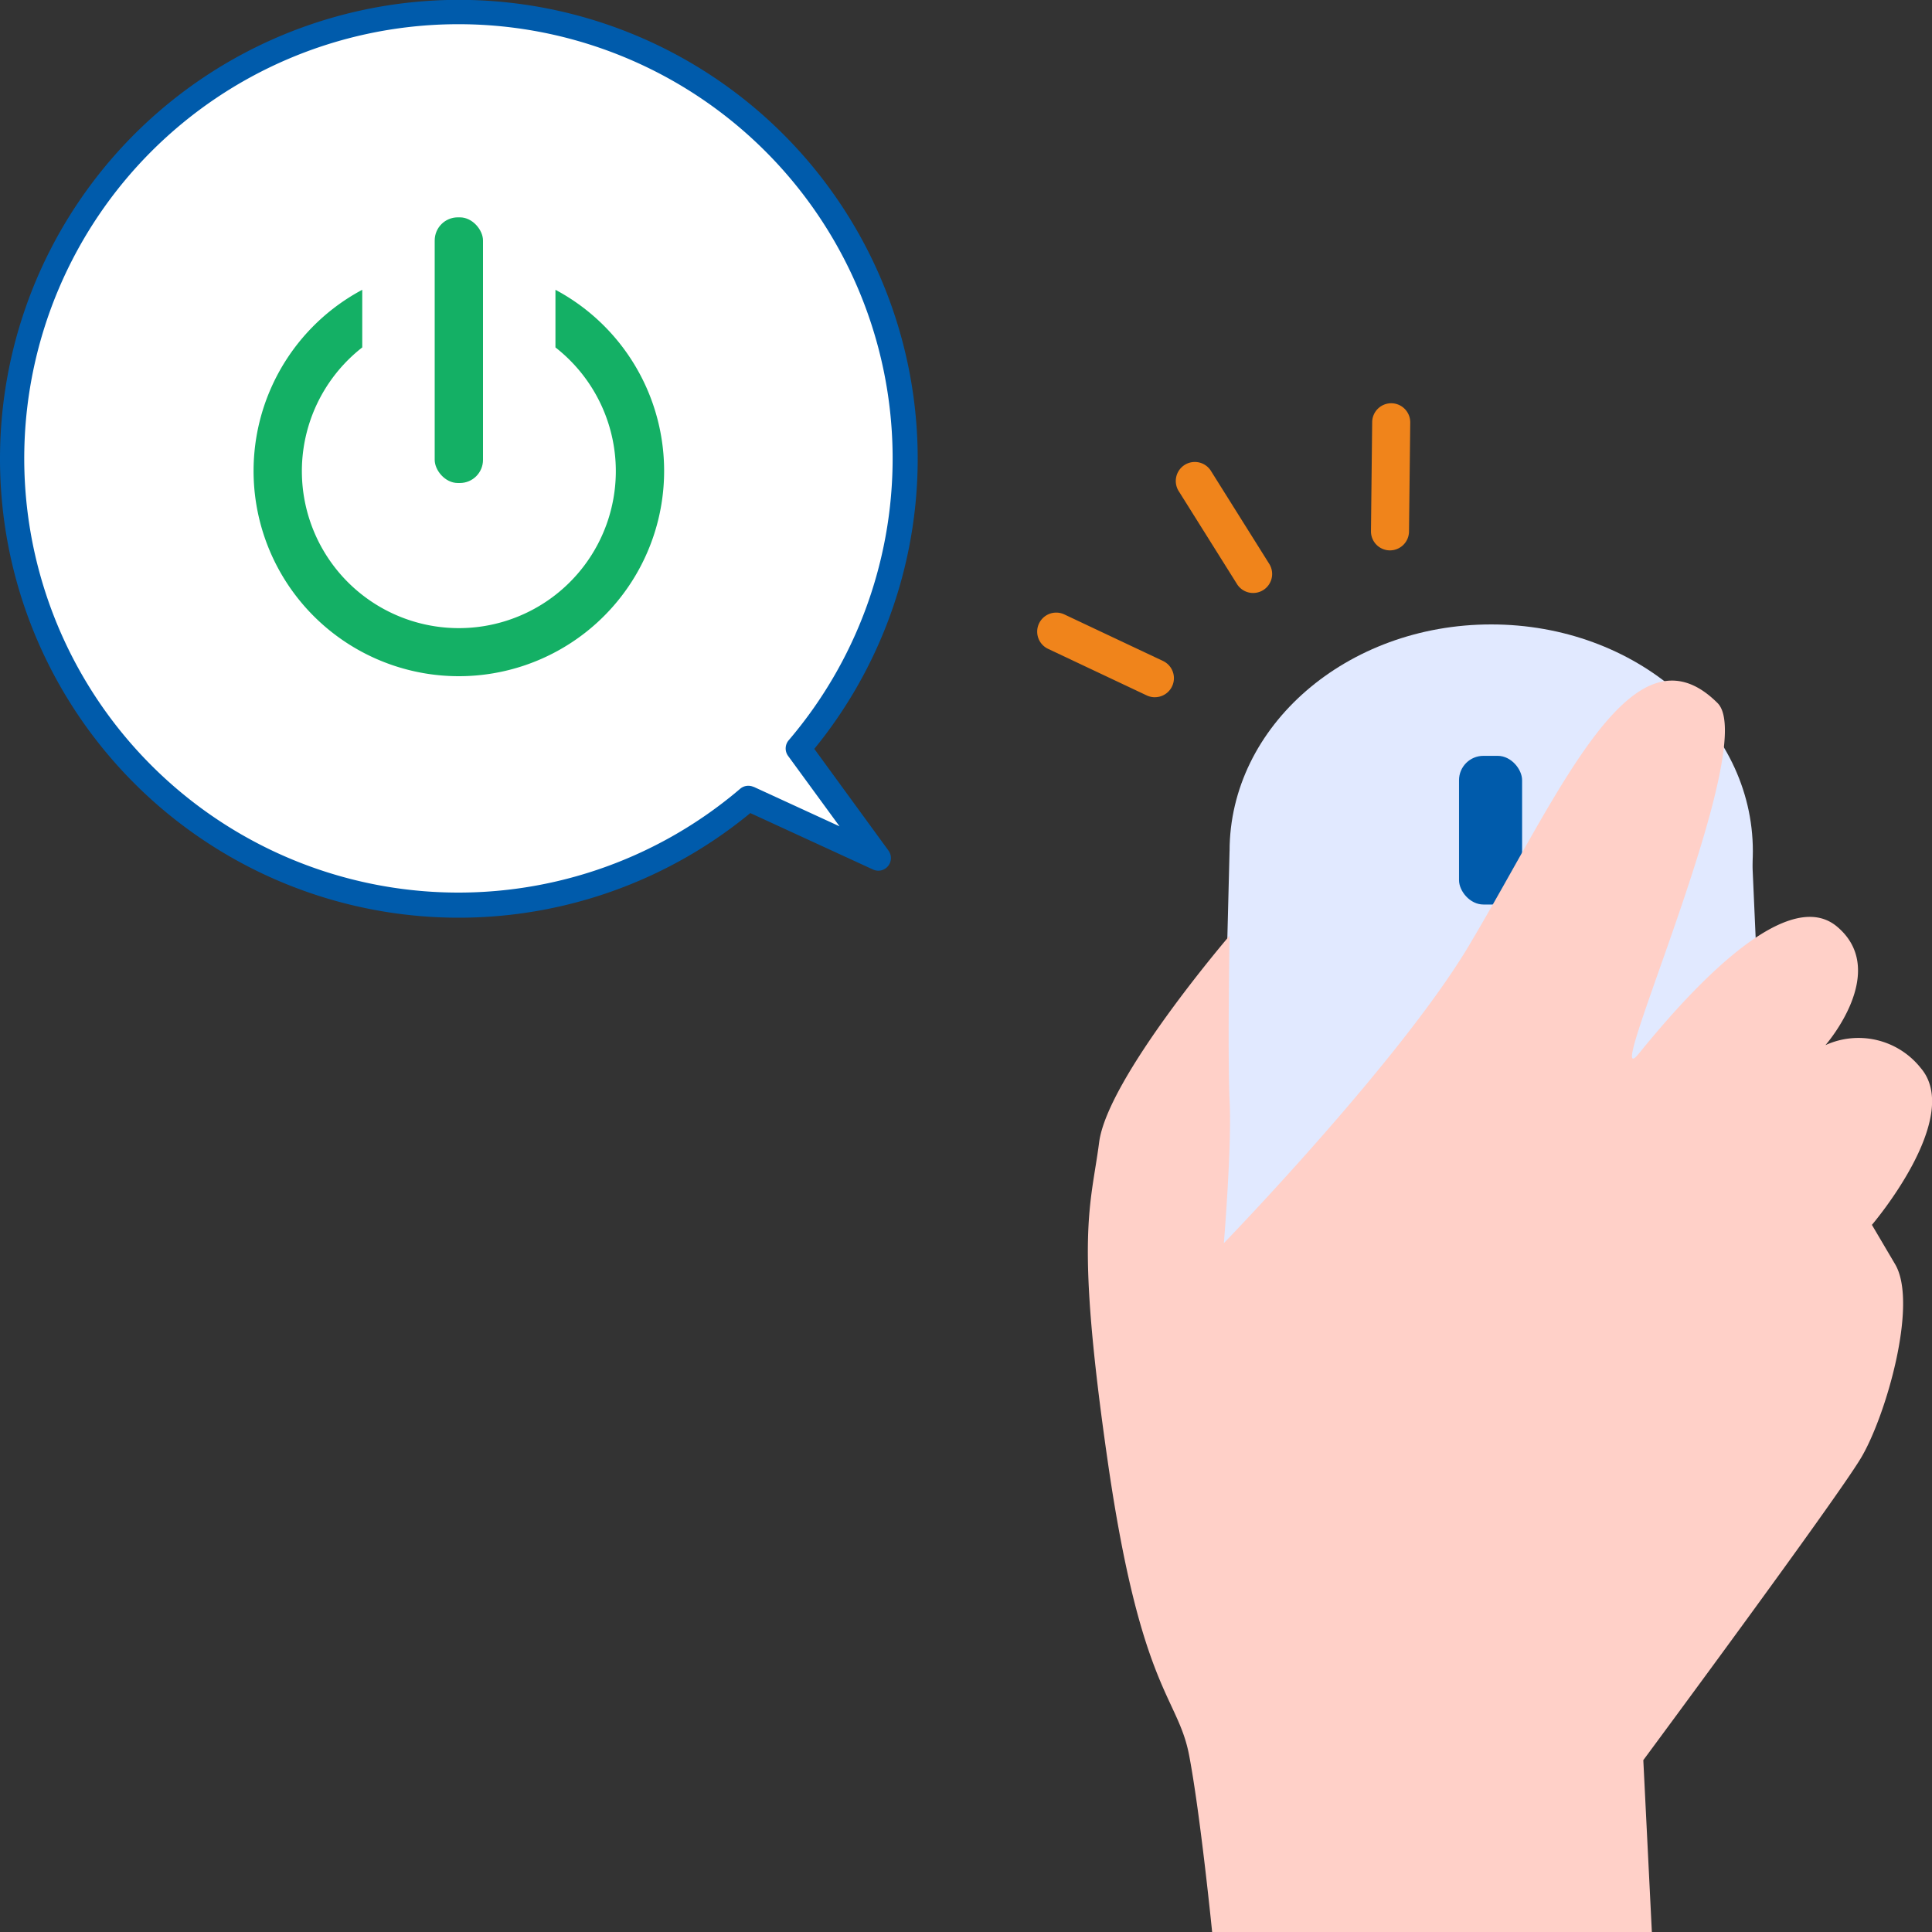<svg id="ol" xmlns="http://www.w3.org/2000/svg" width="80" height="80" viewBox="0 0 80 80"><rect x="0" y="0" width="80" height="80" fill="#333333" stroke="none"/><defs><style>.cls-1{fill:#e1e9ff;}.cls-2{fill:#005bab;}.cls-3{fill:#ffd0c8;}.cls-4{fill:#f0841b;}.cls-5{fill:#fff;}.cls-6{fill:#14b065;}</style></defs><ellipse class="cls-1" cx="61.748" cy="35.245" rx="10.834" ry="9.389"/><polygon class="cls-1" points="50.913 35.245 72.539 35.245 73.409 54.851 50.408 55.189 50.913 35.245"/><rect class="cls-2" x="60.415" y="31.298" width="2.612" height="6.156" rx="1.009"/><path class="cls-3" d="M50.913,38.746s-5.054,5.89-5.4,8.554-1.008,3.778.361,13.247,2.9,9.7,3.365,12.134S50.192,80,50.192,80H68.4l-.354-7.116s8-10.806,9.021-12.526,2.369-6.374,1.407-8.007l-.962-1.632s3.787-4.431,2.024-6.492a3.29,3.29,0,0,0-3.948-.95s2.683-3.056.481-4.907-6.489,3.14-8.21,5.259,5.051-12.73,3.262-14.516c-3.525-3.52-6.476,3.623-10.289,10.031-2.852,4.792-10.154,12.332-10.154,12.332s.328-3.977.239-5.838S50.913,38.746,50.913,38.746Z"/><path class="cls-4" d="M51.889,24.554a.785.785,0,0,1-.668-.37l-2.4-3.827a.788.788,0,1,1,1.335-.836l2.4,3.827a.787.787,0,0,1-.667,1.206Z"/><path class="cls-4" d="M57.556,22.79h-.009a.787.787,0,0,1-.778-.8l.05-4.513a.789.789,0,0,1,.788-.779h.009a.789.789,0,0,1,.779.8l-.051,4.513A.789.789,0,0,1,57.556,22.79Z"/><path class="cls-4" d="M47.819,28.871a.785.785,0,0,1-.335-.075L43.4,26.868a.788.788,0,0,1,.672-1.426l4.087,1.928a.788.788,0,0,1-.337,1.5Z"/><path class="cls-5" d="M19,.523A18.473,18.473,0,0,1,33.056,30.987l3.312,4.543-5.381-2.475A18.475,18.475,0,1,1,19,.523Z"/><path class="cls-2" d="M0,19A19,19,0,1,1,33.719,31.009l3.072,4.213a.525.525,0,0,1-.019.64.52.52,0,0,1-.622.143l-5.081-2.337A18.994,18.994,0,0,1,0,19ZM31.205,32.58l3.558,1.636L32.633,31.3a.522.522,0,0,1,.025-.647,17.979,17.979,0,1,0-2.01,2.009.521.521,0,0,1,.557-.077Z"/><path class="cls-6" d="M23,12v2.386a6.5,6.5,0,1,1-8,0V12a8.5,8.5,0,1,0,8,0Z"/><rect class="cls-6" x="18" y="9" width="2" height="11" rx="0.957"/></svg>